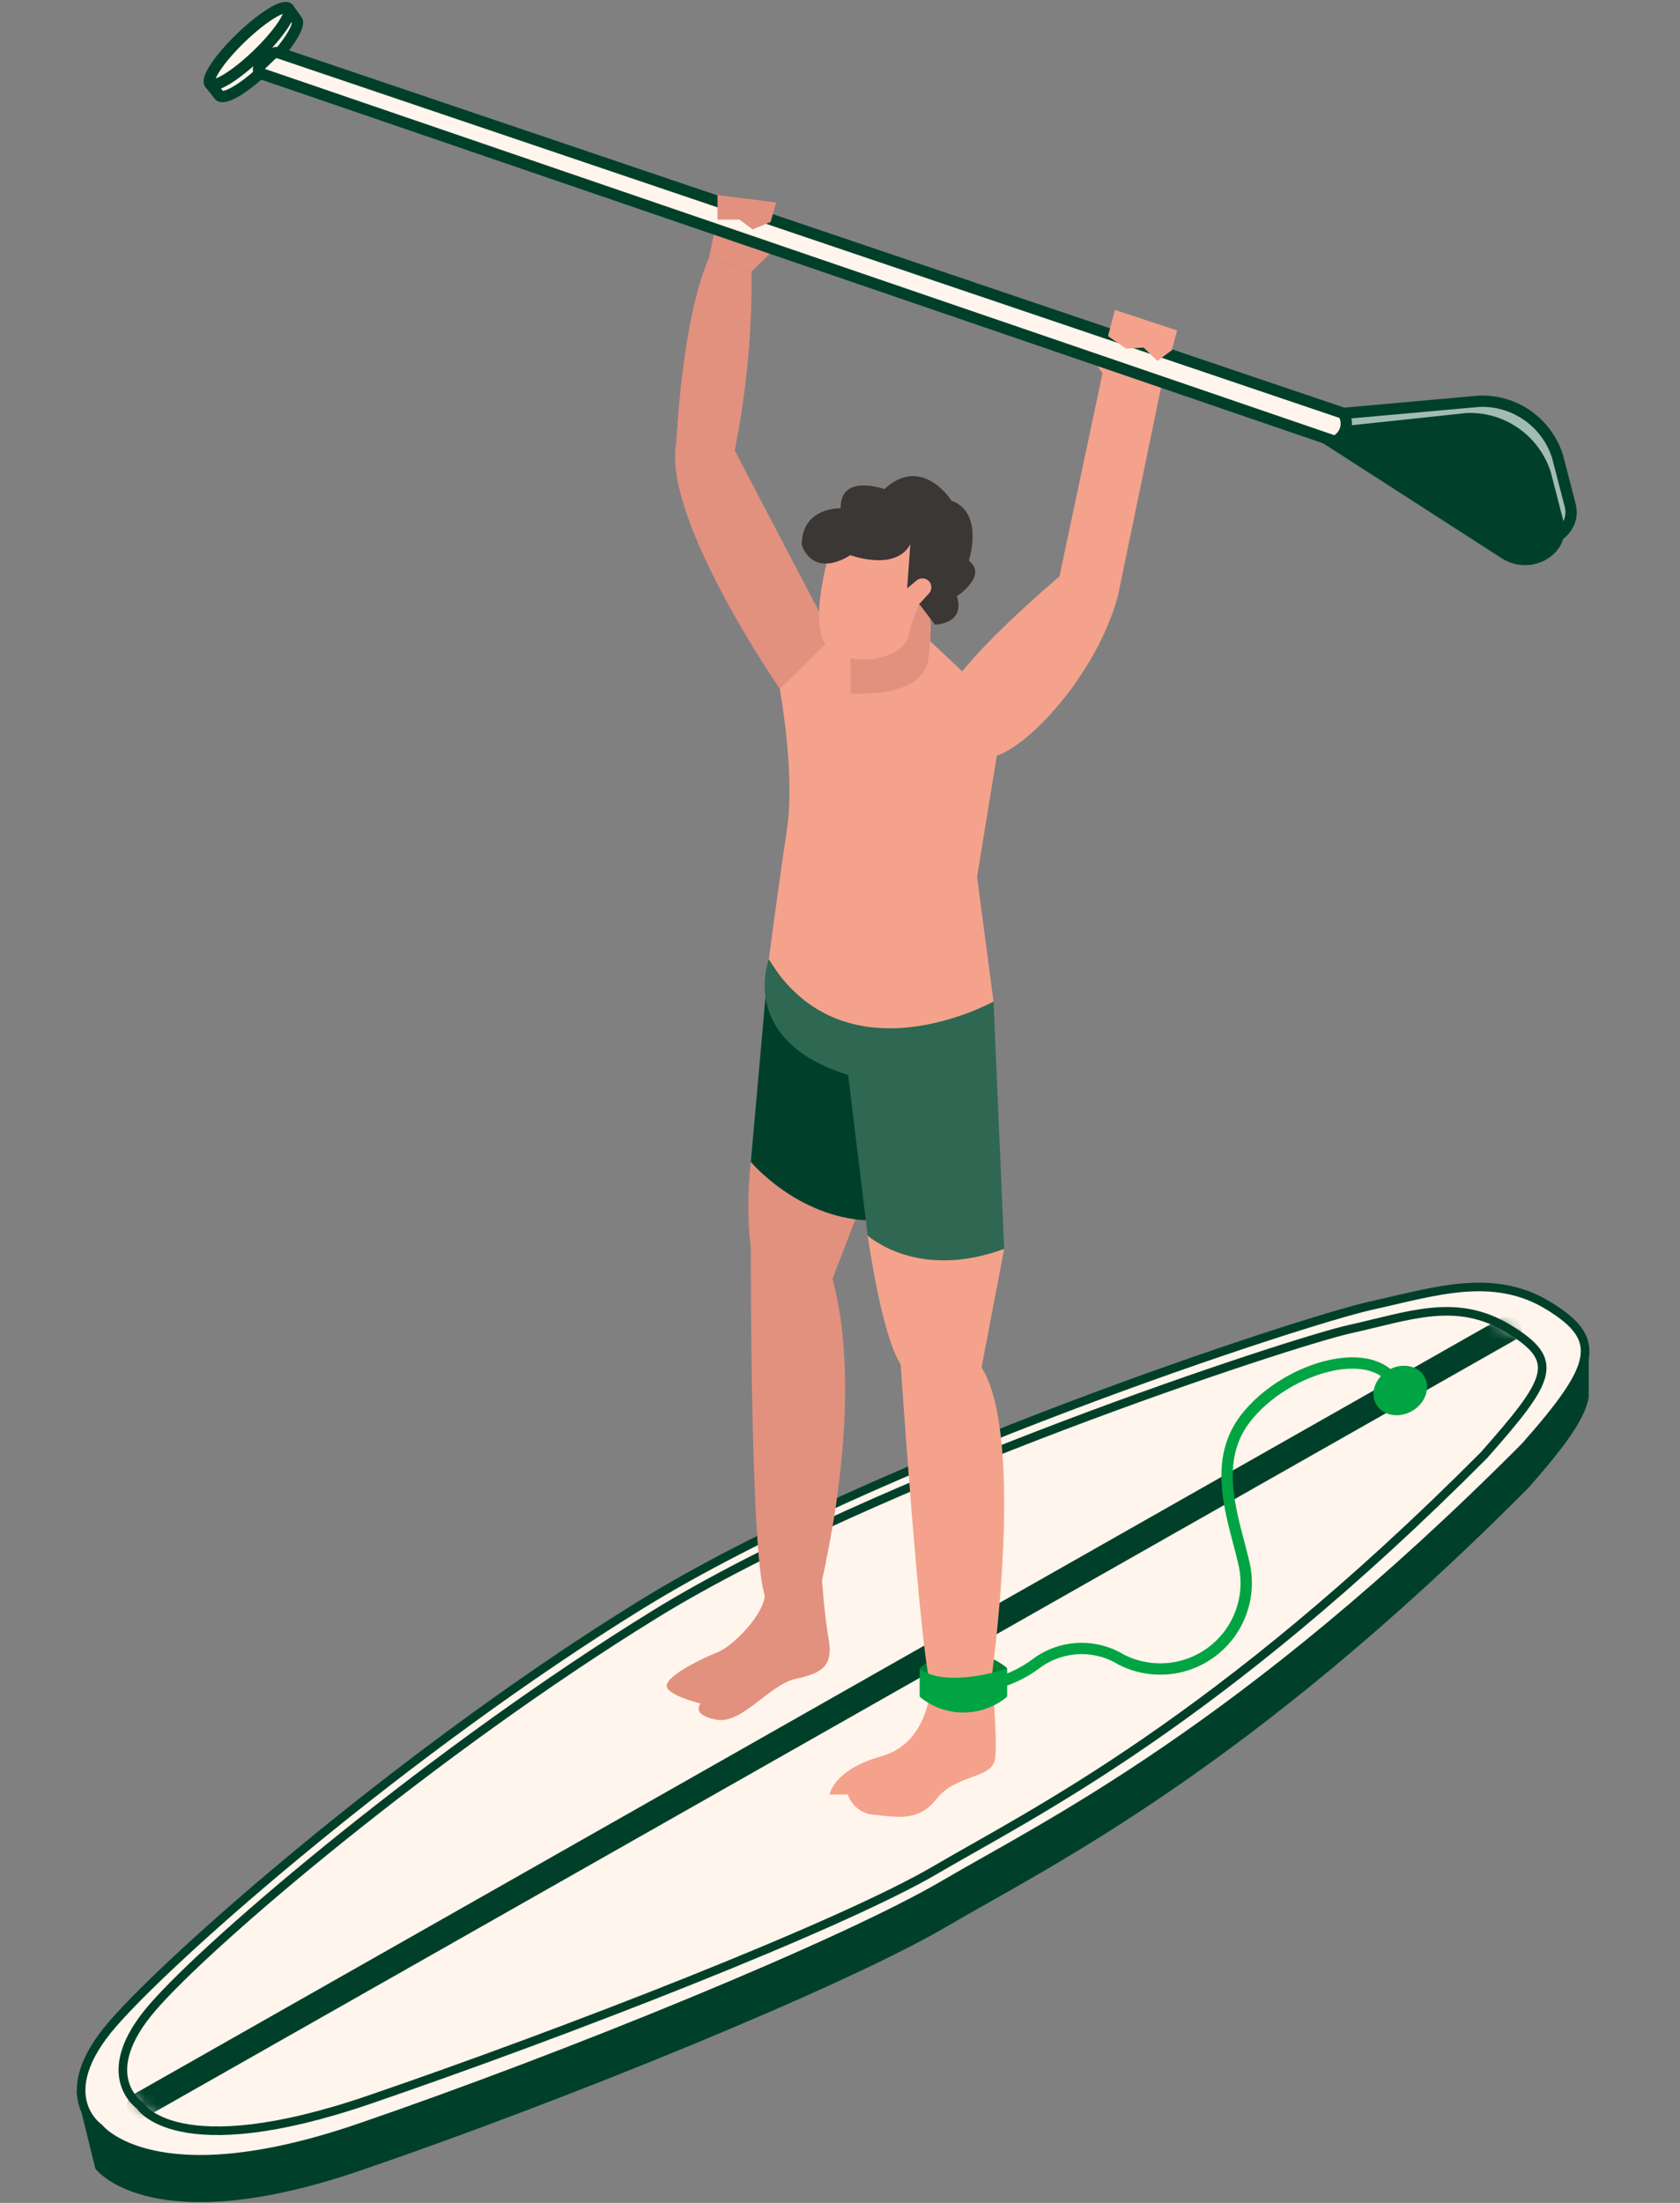 <svg width="145" height="190" viewBox="0 0 145 190" fill="none" xmlns="http://www.w3.org/2000/svg">
<rect x="0" y="0" width="145" height="190" fill="#808080" stroke="none"/>
<path d="M136.752 120.466C136.432 122.26 134.74 124.566 131.652 128.066C107.268 152.566 90.236 160.733 81.486 165.866C72.736 170.999 48.701 180.799 30.967 186.866C13.233 192.933 8.567 186.866 8.567 186.866L7.003 180.508L39.659 155.015L105.286 118.498L128.735 115.698L136.756 116.311L136.752 120.466Z" fill="#00402A" stroke="#00402A" stroke-width="0.742" stroke-linecap="round" stroke-linejoin="round"/>
<path d="M8.564 183.54C8.564 183.54 13.229 189.607 30.963 183.54C48.697 177.473 72.731 167.673 81.482 162.54C90.233 157.407 107.264 149.24 131.648 124.74C137.832 117.74 138.416 115.523 133.632 112.607C128.848 109.691 123.802 111.407 118.349 112.607C112.512 113.89 75.415 126.023 55.349 138.39C35.282 150.757 15.098 168.374 9.731 174.558C4.364 180.742 8.564 183.54 8.564 183.54Z" fill="#FFF5EC" stroke="#00402A" stroke-width="0.742" stroke-linecap="round" stroke-linejoin="round"/>
<mask id="mask0_4095_58" style="mask-type:luminance" maskUnits="userSpaceOnUse" x="10" y="113" width="124" height="71">
<path d="M12.081 181.602C12.081 181.602 15.148 186.82 31.897 181.09C48.646 175.36 72.516 166.105 80.781 161.256C89.046 156.407 105.061 148.637 128.091 125.497C133.931 118.886 134.723 117.361 130.205 114.606C125.687 111.851 121.63 113.506 116.481 114.643C111.535 115.734 75.466 127.555 56.514 139.235C37.56 150.915 18.25 167.277 13.182 173.118C8.114 178.959 12.081 181.602 12.081 181.602Z" fill="white"/>
</mask>
<g mask="url(#mask0_4095_58)">
<path d="M130.205 114.606L12.081 181.602" stroke="#00402A" stroke-width="2.226" stroke-linecap="round" stroke-linejoin="round"/>
</g>
<path d="M12.081 181.602C12.081 181.602 15.148 186.82 31.897 181.09C48.646 175.36 72.516 166.105 80.781 161.256C89.046 156.407 105.061 148.637 128.091 125.497C133.931 118.886 134.723 117.361 130.205 114.606C125.687 111.851 121.63 113.506 116.481 114.643C111.535 115.734 75.466 127.555 56.514 139.235C37.56 150.915 18.25 167.277 13.182 173.118C8.114 178.959 12.081 181.602 12.081 181.602Z" stroke="#00402A" stroke-width="0.742" stroke-linecap="round" stroke-linejoin="round"/>
<path d="M86.912 143.86C85.852 142.988 84.522 142.511 83.15 142.511C81.778 142.511 80.448 142.988 79.389 143.86V146.279C79.389 146.279 84.589 144.549 86.912 146.279V143.86Z" fill="#007F33"/>
<path d="M80.321 145.347C80.321 145.347 80.24 150.316 76.07 151.479C71.9 152.642 71.608 154.779 71.608 154.779H73.174C73.334 155.251 73.626 155.666 74.016 155.976C74.407 156.285 74.878 156.476 75.373 156.524C77.043 156.624 79.173 157.3 80.826 155.167C82.479 153.034 85.579 153.421 85.87 151.767C86.16 150.113 85.481 142.845 85.481 142.845L80.321 145.347Z" fill="#F4A28C"/>
<path d="M70.945 136.26C70.945 136.26 71.134 139.16 71.522 141.391C71.91 143.622 71.037 144.301 68.71 144.791C66.383 145.281 64.055 148.752 61.824 148.323C59.593 147.894 60.466 146.931 60.466 146.931C60.466 146.931 57.266 146.148 57.557 145.276C57.848 144.404 60.369 143.138 61.921 142.509C63.473 141.88 66 139.046 66 137.591C66 136.136 71.292 134.671 71.292 134.671" fill="#E2917F"/>
<path d="M80.322 145.347C80.322 145.347 85.494 146.769 85.494 145.347C85.494 145.347 88.594 124.14 84.718 117.933L86.669 107.718C86.669 107.718 76.96 108.752 74.891 106.554C74.891 106.554 76.055 115.088 77.736 117.675C77.736 117.673 79.417 142.629 80.322 145.347Z" fill="#F4A28C"/>
<path d="M64.805 100.216C64.516 102.708 64.516 105.225 64.805 107.716C64.805 107.716 64.739 133.836 66 137.586C66 137.586 69.589 139.786 70.623 137.586C70.623 137.586 74.891 121.552 71.852 110.302L76.335 98.664L64.805 100.216Z" fill="#E2917F"/>
<path d="M85.752 86.38L84.329 75.647L86.668 61.294L80.191 55.216L74.243 54.052C74.243 54.052 70.881 52.888 66.743 56.509C66.743 56.509 68.812 65.561 67.907 71.638C67.002 77.715 66.356 82.759 66.356 82.759C66.356 82.759 72.045 97.5 85.752 86.38Z" fill="#F4A28C"/>
<path d="M95.225 31.876L91.442 49.72C91.442 49.72 82.132 57.544 81.615 60.388C81.098 63.232 82.132 64.526 84.715 65.302C87.298 66.078 94.445 58.882 96.481 51.427L100.168 33.621L95.225 31.876Z" fill="#F4A28C"/>
<path d="M64.867 23.424C64.919 28.605 64.432 33.778 63.414 38.858L71.852 54.958L67.304 59.413C67.304 59.413 57.104 44.646 58.371 38.18C58.371 38.18 58.856 27.448 61.184 22.275L64.867 23.424Z" fill="#E2917F"/>
<path d="M96.288 33.718L94.288 31.003V30.033L96.288 30.486L101.13 30.211L100.167 33.622" fill="#F4A28C"/>
<path d="M64.867 23.424L67.002 21.337L61.702 19.785L61.185 22.274" fill="#E2917F"/>
<path d="M73.404 53.874V59.806C73.404 59.806 79.675 60.339 80.128 56.84C80.581 53.341 80.128 51.983 80.128 51.983L73.404 53.874Z" fill="#E2917F"/>
<path d="M71.529 47.884C71.529 47.884 69.654 54.211 71.529 55.909C73.404 57.607 77.861 56.976 78.412 54.868C78.619 53.913 78.932 52.983 79.344 52.096C79.344 52.096 82.649 49.72 78.899 49.462V45.97L71.529 47.884Z" fill="#F4A28C"/>
<path d="M79.344 52.096L80.692 53.874C80.692 53.874 83.361 53.845 82.585 51.427C82.585 51.427 85.3 49.656 83.619 48.363C83.619 48.363 84.977 44.225 82.132 43.19C82.132 43.19 79.589 39.175 76.332 42.185C76.332 42.185 72.495 40.798 72.56 43.837C72.56 43.837 69.198 43.707 69.198 47.005C69.198 47.005 70.039 49.927 73.398 47.884C73.398 47.884 77.277 49.332 78.57 46.94L78.296 50.746L79.114 50.063C79.267 49.935 79.465 49.872 79.664 49.886C79.864 49.9 80.05 49.99 80.185 50.138C80.319 50.287 80.391 50.481 80.386 50.682C80.38 50.882 80.297 51.072 80.154 51.212L79.344 52.096Z" fill="#3A3735"/>
<path d="M66.356 82.759L64.805 100.216C64.805 100.216 68.813 105 74.891 105.259L78.899 91.035L70.365 88.835L66.356 82.759Z" fill="#00402A"/>
<path d="M86.669 107.716L85.753 86.38C85.753 86.38 72.953 93.492 66.353 82.759C66.353 82.759 63.638 89.742 73.207 92.716L74.888 106.552C74.888 106.552 79.116 110.496 86.669 107.716Z" fill="#2F6852"/>
<path d="M18.935 8.239C19.325 8.639 21.012 7.706 22.878 5.911C24.744 4.116 25.997 2.14 25.607 1.735L24.89 0.735L19.59 5.671L18.135 7.236L18.935 8.239Z" fill="#FFF5EC" stroke="#00402A" stroke-width="0.977" stroke-linecap="round" stroke-linejoin="round"/>
<path d="M134.432 39.375L135.52 43.575C136.126 45.912 133.17 47.65 130.958 46.256L115.058 37.011L114.829 35.758L127.677 34.607C129.169 34.552 130.639 34.989 131.86 35.85C133.08 36.712 133.984 37.95 134.432 39.375Z" fill="#A2BCB1" stroke="#00402A" stroke-width="0.977" stroke-linecap="round" stroke-linejoin="round"/>
<path d="M133.381 40.878L134.47 45.078C135.07 47.415 132.119 49.152 129.907 47.759L114.298 37.717L115.453 37.297L126.63 36.109C128.122 36.055 129.591 36.492 130.81 37.354C132.03 38.216 132.933 39.454 133.381 40.878Z" fill="#00402A" stroke="#00402A" stroke-width="0.977" stroke-linecap="round" stroke-linejoin="round"/>
<path d="M24.088 4.568L115.947 35.647C116.072 35.851 116.152 36.079 116.183 36.316C116.213 36.553 116.193 36.794 116.124 37.023C116.054 37.251 115.937 37.462 115.78 37.643C115.623 37.823 115.43 37.968 115.213 38.067L22.589 6.367C22.521 6.344 22.46 6.304 22.413 6.251C22.365 6.198 22.332 6.133 22.316 6.063C22.301 5.993 22.304 5.921 22.325 5.852C22.346 5.784 22.384 5.722 22.436 5.672L23.436 4.712C23.52 4.631 23.626 4.574 23.741 4.549C23.857 4.523 23.976 4.53 24.088 4.568Z" fill="#FFF5EC" stroke="#00402A" stroke-width="0.977" stroke-linecap="round" stroke-linejoin="round"/>
<path d="M22.218 4.717C24.083 2.922 25.279 1.139 24.889 0.733C24.499 0.328 22.671 1.455 20.806 3.25C18.941 5.045 17.745 6.829 18.135 7.234C18.524 7.639 20.352 6.512 22.218 4.717Z" fill="#FFF5EC" stroke="#00402A" stroke-width="0.977" stroke-linecap="round" stroke-linejoin="round"/>
<path d="M96.233 26.732L95.633 28.987L97.185 30.069L98.702 29.975L99.893 31.127L101.138 30.211L101.596 28.501L96.233 26.732Z" fill="#F4A28C"/>
<path d="M61.927 16.824V18.939H63.827L64.955 19.785L66.506 19.151L66.999 17.459L61.927 16.824Z" fill="#E2917F"/>
<path d="M79.388 146.355C80.447 147.228 81.777 147.705 83.149 147.705C84.522 147.705 85.851 147.228 86.911 146.355V143.936C86.911 143.936 81.711 145.666 79.388 143.936V146.355Z" fill="#00A443"/>
<path d="M83.205 145.831L85.804 145.205C87.098 144.886 88.315 144.312 89.385 143.518C90.433 142.721 91.697 142.258 93.012 142.189C94.327 142.12 95.632 142.449 96.758 143.133C98.003 143.772 99.404 144.045 100.799 143.921C102.193 143.797 103.524 143.281 104.637 142.432C105.751 141.583 106.602 140.437 107.091 139.126C107.581 137.814 107.689 136.391 107.404 135.02C106.604 131.332 104.444 126.34 107.47 122.377C110.996 117.758 119.42 115.368 120.858 120.248" stroke="#00A443" stroke-width="0.977" stroke-miterlimit="10"/>
<path d="M121.879 121.695C123.024 121.034 123.496 119.707 122.933 118.731C122.37 117.755 120.984 117.501 119.839 118.162C118.693 118.823 118.221 120.15 118.785 121.126C119.348 122.102 120.733 122.357 121.879 121.695Z" fill="#00A443"/>
</svg>
